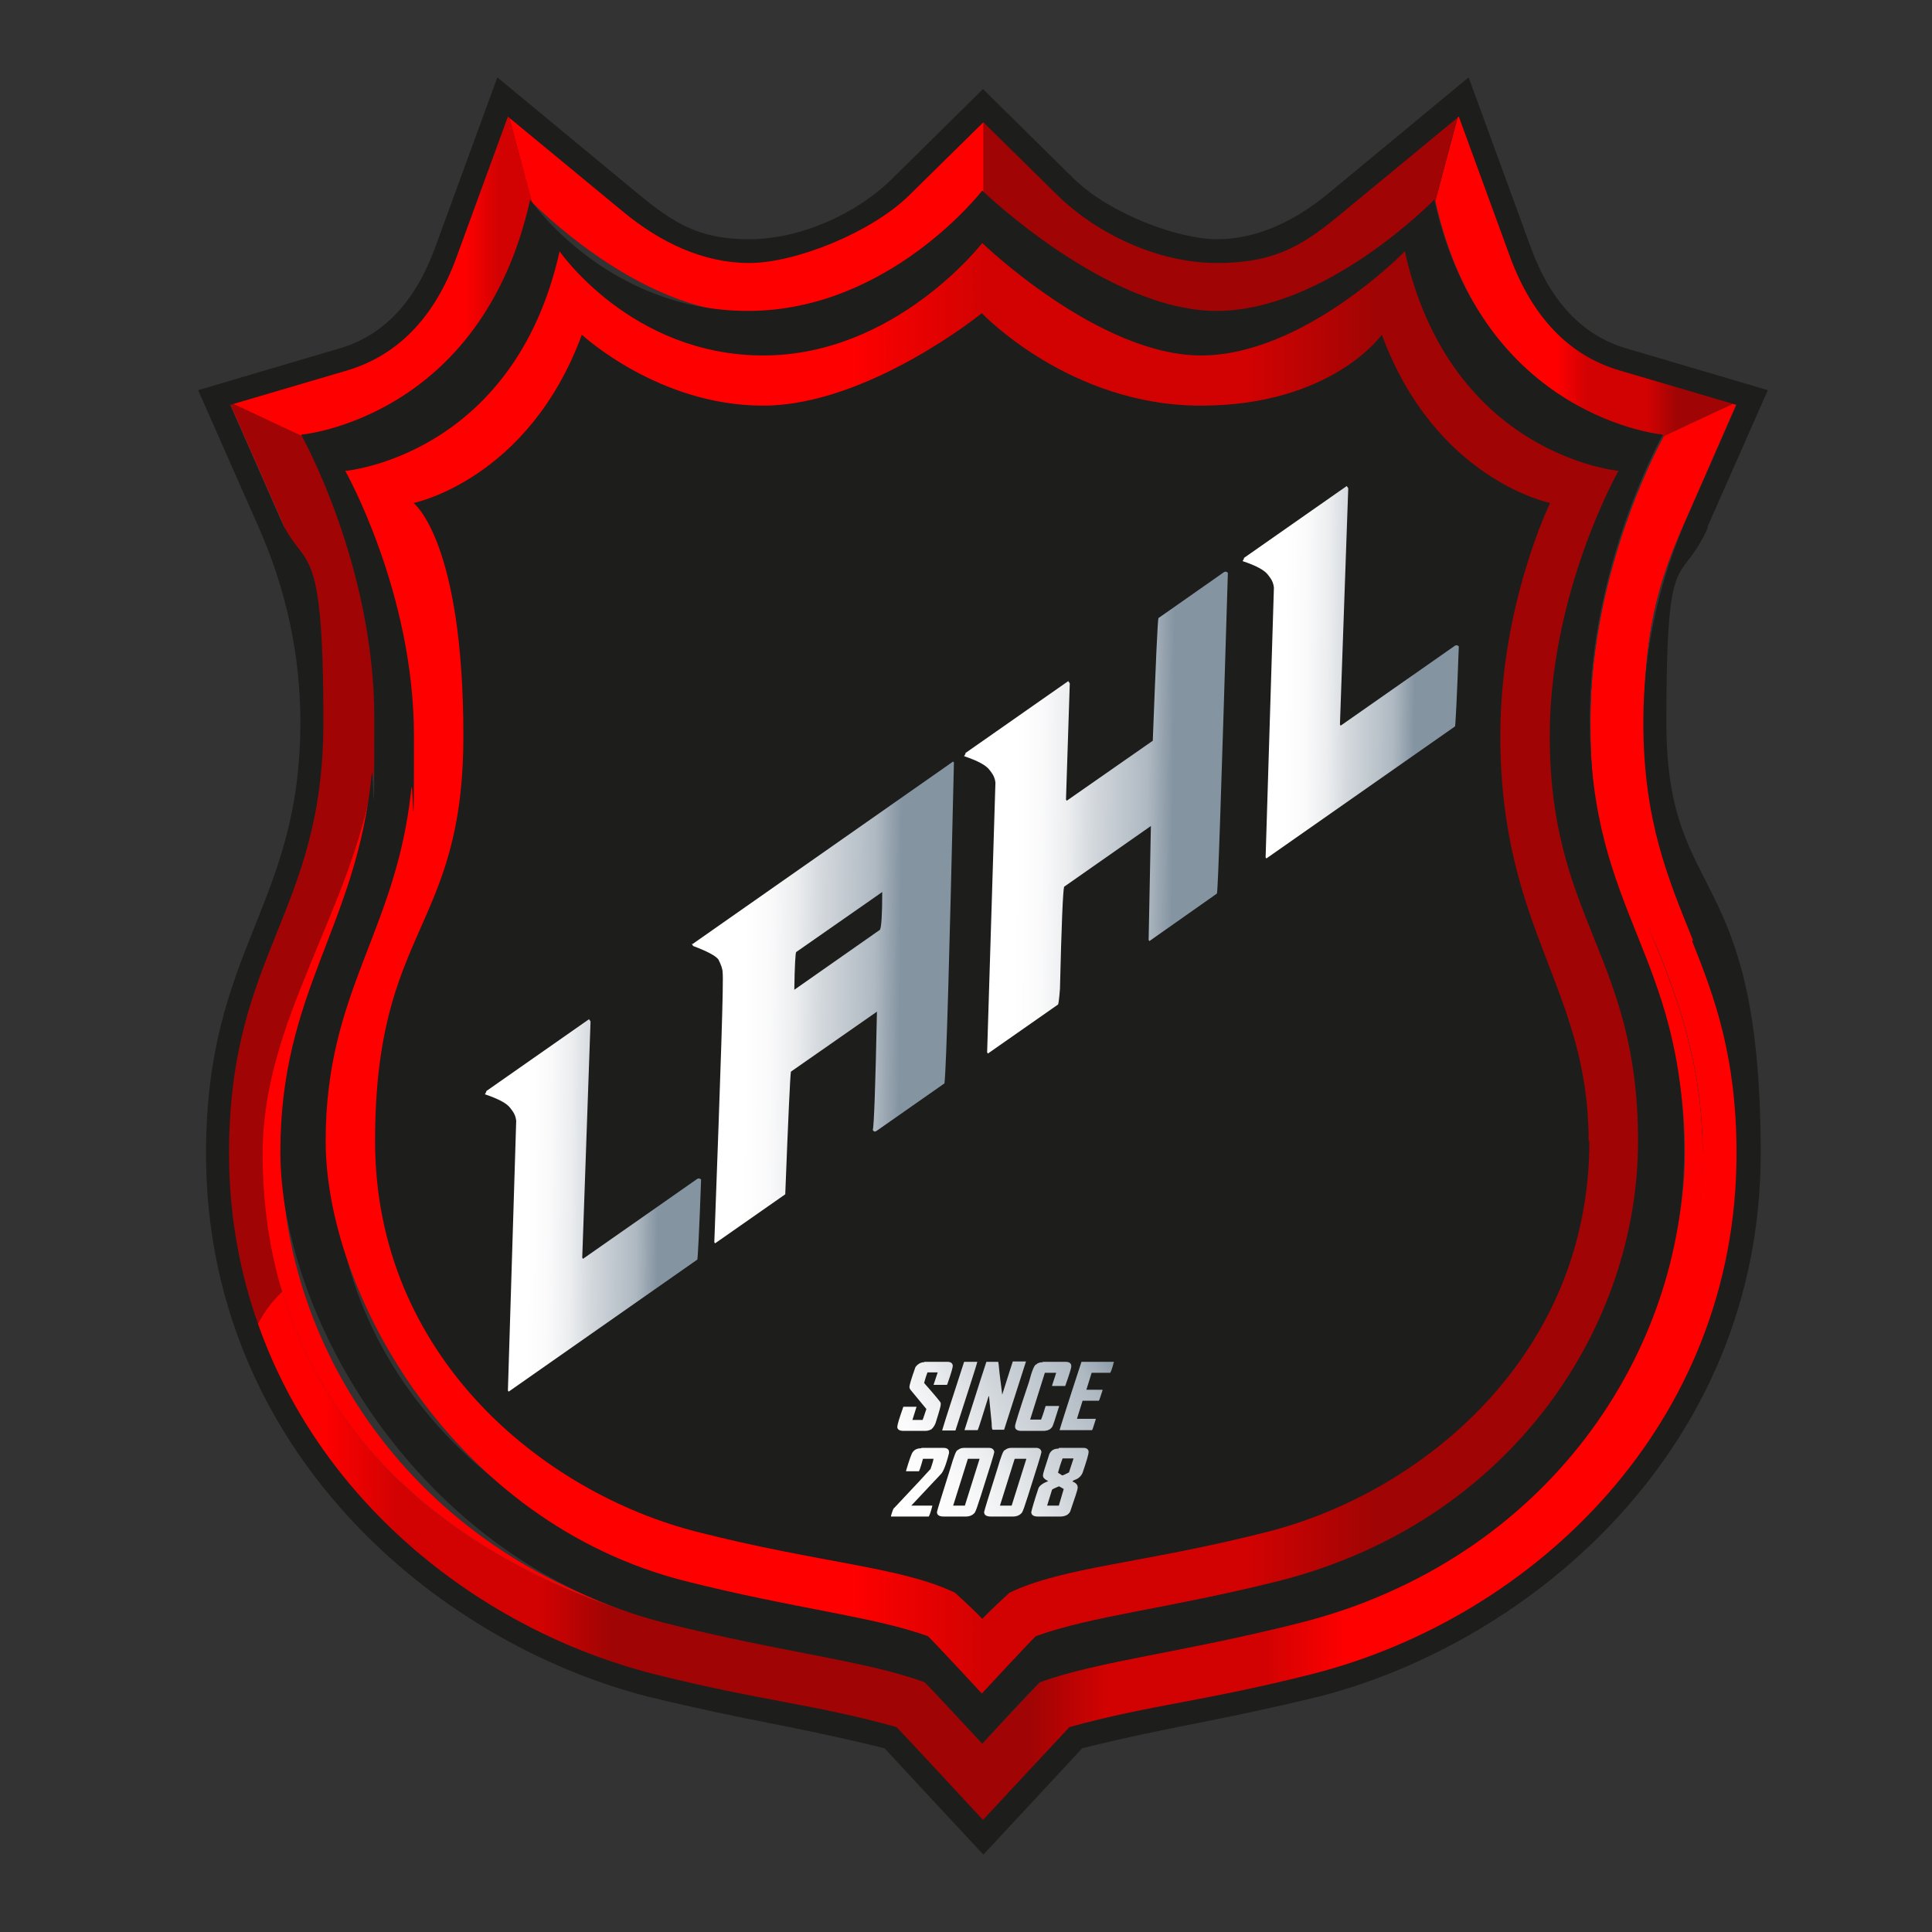 <?xml version="1.0" encoding="UTF-8"?>
<svg id="_x2014_ŽÓť_x5F_1" xmlns="http://www.w3.org/2000/svg" xmlns:xlink="http://www.w3.org/1999/xlink" version="1.1" viewBox="0 0 512 512">
  <rect x="0" y="0" width="512" height="512" fill="#333333" stroke="none"/>
  <!-- Generator: Adobe Illustrator 29.0.1, SVG Export Plug-In . SVG Version: 2.1.0 Build 192)  -->
  <defs>
    <style>
      .st0 {
        fill: none;
      }

      .st1 {
        fill: url(#linear-gradient2);
      }

      .st2 {
        fill: url(#linear-gradient1);
      }

      .st3 {
        fill: url(#linear-gradient9);
      }

      .st4 {
        fill: url(#linear-gradient3);
      }

      .st5 {
        fill: url(#linear-gradient6);
      }

      .st6 {
        fill: url(#linear-gradient8);
      }

      .st7 {
        fill: url(#linear-gradient7);
      }

      .st8 {
        fill: url(#linear-gradient5);
      }

      .st9 {
        fill: url(#linear-gradient4);
      }

      .st10 {
        fill: url(#Unbenannter_Verlauf_9);
      }

      .st11 {
        fill: url(#linear-gradient12);
      }

      .st12 {
        fill: url(#linear-gradient11);
      }

      .st13 {
        fill: url(#linear-gradient10);
      }

      .st14 {
        fill: url(#linear-gradient);
      }

      .st15 {
        fill: #1d1d1b;
      }

      .st16 {
        clip-path: url(#clippath-11);
      }

      .st17 {
        clip-path: url(#clippath-10);
      }

      .st18 {
        clip-path: url(#clippath-13);
      }

      .st19 {
        clip-path: url(#clippath-12);
      }

      .st20 {
        clip-path: url(#clippath-1);
      }

      .st21 {
        clip-path: url(#clippath-3);
      }

      .st22 {
        clip-path: url(#clippath-4);
      }

      .st23 {
        clip-path: url(#clippath-2);
      }

      .st24 {
        clip-path: url(#clippath-7);
      }

      .st25 {
        clip-path: url(#clippath-6);
      }

      .st26 {
        clip-path: url(#clippath-9);
      }

      .st27 {
        clip-path: url(#clippath-8);
      }

      .st28 {
        clip-path: url(#clippath-5);
      }

      .st29 {
        fill: red;
      }

      .st30 {
        fill: url(#Unbenannter_Verlauf_915);
      }

      .st31 {
        fill: url(#Unbenannter_Verlauf_916);
      }

      .st32 {
        fill: url(#Unbenannter_Verlauf_910);
      }

      .st33 {
        fill: url(#Unbenannter_Verlauf_912);
      }

      .st34 {
        fill: url(#Unbenannter_Verlauf_913);
      }

      .st35 {
        fill: url(#Unbenannter_Verlauf_918);
      }

      .st36 {
        fill: url(#Unbenannter_Verlauf_911);
      }

      .st37 {
        fill: url(#Unbenannter_Verlauf_914);
      }

      .st38 {
        fill: url(#Unbenannter_Verlauf_917);
      }

      .st39 {
        fill: url(#Unbenannter_Verlauf_919);
      }

      .st40 {
        fill: url(#Unbenannter_Verlauf_103);
      }

      .st41 {
        fill: url(#Unbenannter_Verlauf_111);
      }

      .st42 {
        fill: url(#Unbenannter_Verlauf_112);
      }

      .st43 {
        fill: url(#Unbenannter_Verlauf_102);
      }

      .st44 {
        fill: url(#Unbenannter_Verlauf_101);
      }

      .st45 {
        fill: url(#Unbenannter_Verlauf_113);
      }

      .st46 {
        fill: url(#Unbenannter_Verlauf_14);
      }

      .st47 {
        fill: url(#Unbenannter_Verlauf_13);
      }

      .st48 {
        fill: url(#Unbenannter_Verlauf_10);
      }

      .st49 {
        fill: url(#Unbenannter_Verlauf_11);
      }

      .st50 {
        fill: url(#Unbenannter_Verlauf_97);
      }

      .st51 {
        fill: url(#Unbenannter_Verlauf_96);
      }

      .st52 {
        fill: url(#Unbenannter_Verlauf_99);
      }

      .st53 {
        fill: url(#Unbenannter_Verlauf_98);
      }

      .st54 {
        fill: url(#Unbenannter_Verlauf_95);
      }

      .st55 {
        fill: url(#Unbenannter_Verlauf_94);
      }

      .st56 {
        fill: url(#Unbenannter_Verlauf_91);
      }

      .st57 {
        fill: url(#Unbenannter_Verlauf_93);
      }

      .st58 {
        fill: url(#Unbenannter_Verlauf_92);
      }

      .st59 {
        clip-path: url(#clippath);
      }
    </style>
    <linearGradient id="Unbenannter_Verlauf_13" data-name="Unbenannter Verlauf 13" x1="380.3" y1="72.6" x2="460.4" y2="72.6" gradientUnits="userSpaceOnUse">
      <stop offset="0" stop-color="red"/>
      <stop offset=".2" stop-color="red"/>
      <stop offset=".3" stop-color="red"/>
      <stop offset=".4" stop-color="red"/>
      <stop offset=".5" stop-color="#d30202"/>
      <stop offset=".7" stop-color="#d30202"/>
      <stop offset=".8" stop-color="#a00404"/>
      <stop offset="1" stop-color="#a00404"/>
    </linearGradient>
    <linearGradient id="Unbenannter_Verlauf_9" data-name="Unbenannter Verlauf 9" x1="60.6" y1="228.8" x2="99.6" y2="228.8" gradientUnits="userSpaceOnUse">
      <stop offset="0" stop-color="red"/>
      <stop offset=".2" stop-color="red"/>
      <stop offset=".3" stop-color="red"/>
      <stop offset=".4" stop-color="red"/>
      <stop offset=".5" stop-color="#d30202"/>
      <stop offset=".7" stop-color="#d30202"/>
      <stop offset=".8" stop-color="#a00404"/>
      <stop offset="1" stop-color="#a00404"/>
    </linearGradient>
    <clipPath id="clippath">
      <path class="st10" d="M74.8,342.4c-3.4-11.2-5.2-23.4-5.2-36.9,0-35.1,23.6-64.3,29.3-99.9.5-4.6.7-9.6.7-14.9,0-40.7-19.4-75.1-19.4-75.1l-19.4-9.1,13.2,29.9c6.6,15,11.6,33.5,11.6,54.4,0,51-25,61.1-25,114.7s2.8,31.6,7.8,45.7c1.6-3.2,3.9-6.3,6.5-8.7"/>
    </clipPath>
    <linearGradient id="Unbenannter_Verlauf_91" data-name="Unbenannter Verlauf 9" y1="228.8" y2="228.8" xlink:href="#Unbenannter_Verlauf_9"/>
    <linearGradient id="Unbenannter_Verlauf_92" data-name="Unbenannter Verlauf 9" y1="228.8" y2="228.8" xlink:href="#Unbenannter_Verlauf_9"/>
    <clipPath id="clippath-1">
      <rect class="st58" x="60.6" y="106.5" width="39" height="244.6"/>
    </clipPath>
    <linearGradient id="Unbenannter_Verlauf_93" data-name="Unbenannter Verlauf 9" x1="-4351.4" y1="670.8" x2="-4349.3" y2="670.8" gradientTransform="translate(102194.9 -15516.5) scale(23.5)" xlink:href="#Unbenannter_Verlauf_9"/>
    <linearGradient id="Unbenannter_Verlauf_94" data-name="Unbenannter Verlauf 9" x1="417.8" y1="177.8" x2="467.6" y2="177.8" xlink:href="#Unbenannter_Verlauf_9"/>
    <linearGradient id="Unbenannter_Verlauf_95" data-name="Unbenannter Verlauf 9" x1="417.8" y1="177.8" x2="467.6" y2="177.8" xlink:href="#Unbenannter_Verlauf_9"/>
    <clipPath id="clippath-2">
      <path class="st54" d="M441,115.6s-19.4,34.4-19.4,75.1,8.8,39.1,16.8,58.5l10.4-.3c-6.5-16.2-13.2-31.7-13.2-58.1s5-39.4,11.7-54.4l13.1-29.9-19.4,9.1Z"/>
    </clipPath>
    <linearGradient id="Unbenannter_Verlauf_96" data-name="Unbenannter Verlauf 9" x1="417.8" y1="177.8" x2="467.6" y2="177.8" xlink:href="#Unbenannter_Verlauf_9"/>
    <linearGradient id="Unbenannter_Verlauf_97" data-name="Unbenannter Verlauf 9" x1="417.8" y1="177.8" x2="467.6" y2="177.8" xlink:href="#Unbenannter_Verlauf_9"/>
    <clipPath id="clippath-3">
      <rect class="st50" x="421.6" y="106.5" width="38.8" height="142.7"/>
    </clipPath>
    <linearGradient id="Unbenannter_Verlauf_98" data-name="Unbenannter Verlauf 9" x1="-4530.6" y1="768.2" x2="-4528.5" y2="768.2" gradientTransform="translate(-52739.4 -313405.5) rotate(-90) scale(69.2)" xlink:href="#Unbenannter_Verlauf_9"/>
    <clipPath id="clippath-4">
      <path class="st0" d="M198.6,82.9c37.4,0,62-31.8,62-31.8v-19.9l-19.6,19.4c-10.1,10-26.2,18.1-42.5,18.1s-23.6-5.4-33.6-13.7l-30.4-25.2,6.3,23.6s28.6,29.5,57.7,29.5"/>
    </clipPath>
    <clipPath id="clippath-5">
      <rect class="st0" x="134.6" y="29.7" width="126" height="53.1"/>
    </clipPath>
    <linearGradient id="Unbenannter_Verlauf_99" data-name="Unbenannter Verlauf 9" x1="-4465.6" y1="687.6" x2="-4463.5" y2="687.6" gradientTransform="translate(266882 -41018.3) scale(59.7)" xlink:href="#Unbenannter_Verlauf_9"/>
    <linearGradient id="Unbenannter_Verlauf_910" data-name="Unbenannter Verlauf 9" x1="65.7" y1="412.6" x2="264.7" y2="412.6" xlink:href="#Unbenannter_Verlauf_9"/>
    <linearGradient id="Unbenannter_Verlauf_911" data-name="Unbenannter Verlauf 9" x1="65.7" y1="412.6" x2="264.7" y2="412.6" xlink:href="#Unbenannter_Verlauf_9"/>
    <clipPath id="clippath-6">
      <path class="st36" d="M245.3,445.7c-15.9-5.7-37.5-7.8-68.8-15.7-42.8-10.8-86.9-38.3-101.7-87.6-2.6,2.4-4.9,5.5-6.5,8.7,16.9,47.6,59.1,81,104.7,92.7,29.2,7.4,42.8,8.1,64.6,14.2,2.8,3,23,24.7,23,24.7v-20.8s-13.2-14.3-15.3-16.3"/>
    </clipPath>
    <linearGradient id="Unbenannter_Verlauf_912" data-name="Unbenannter Verlauf 9" x1="65.7" y1="412.6" x2="264.7" y2="412.6" xlink:href="#Unbenannter_Verlauf_9"/>
    <linearGradient id="Unbenannter_Verlauf_913" data-name="Unbenannter Verlauf 9" x1="65.7" y1="412.6" x2="264.7" y2="412.6" xlink:href="#Unbenannter_Verlauf_9"/>
    <clipPath id="clippath-7">
      <rect class="st34" x="68.3" y="342.4" width="192.3" height="140.4"/>
    </clipPath>
    <linearGradient id="Unbenannter_Verlauf_914" data-name="Unbenannter Verlauf 9" x1="-4491.7" y1="694.3" x2="-4489.6" y2="694.3" gradientTransform="translate(408302.5 -62690) scale(90.9)" xlink:href="#Unbenannter_Verlauf_9"/>
    <linearGradient id="Unbenannter_Verlauf_10" data-name="Unbenannter Verlauf 10" x1="258.8" y1="365.8" x2="461" y2="365.8" gradientUnits="userSpaceOnUse">
      <stop offset="0" stop-color="#a00404"/>
      <stop offset=".2" stop-color="#a00404"/>
      <stop offset=".3" stop-color="#d30202"/>
      <stop offset=".5" stop-color="#d30202"/>
      <stop offset=".6" stop-color="red"/>
      <stop offset=".7" stop-color="red"/>
      <stop offset=".8" stop-color="red"/>
      <stop offset="1" stop-color="red"/>
    </linearGradient>
    <clipPath id="clippath-8">
      <path class="st48" d="M451.2,305.4c0,66.1-47.2,109.5-106.6,124.6-31.3,7.9-52.9,9.9-68.8,15.7-2,1.9-15.3,16.2-15.3,16.2v20.8s20.1-21.7,23-24.7c21.8-6.1,35.4-6.8,64.6-14.2,59.1-15.2,112.5-66.7,112.5-138.4s-5.8-41.5-11.8-56.6l-10.4.3c6.7,16.3,12.9,33.9,12.9,56.3"/>
    </clipPath>
    <linearGradient id="Unbenannter_Verlauf_101" data-name="Unbenannter Verlauf 10" x1="258.8" x2="461" xlink:href="#Unbenannter_Verlauf_10"/>
    <linearGradient id="Unbenannter_Verlauf_102" data-name="Unbenannter Verlauf 10" x1="258.8" x2="461" xlink:href="#Unbenannter_Verlauf_10"/>
    <clipPath id="clippath-9">
      <rect class="st43" x="260.6" y="248.8" width="200" height="233.9"/>
    </clipPath>
    <linearGradient id="Unbenannter_Verlauf_103" data-name="Unbenannter Verlauf 10" x1="-4492.9" y1="694.3" x2="-4490.7" y2="694.3" gradientTransform="translate(427955.1 -65731.9) scale(95.2)" xlink:href="#Unbenannter_Verlauf_10"/>
    <linearGradient id="Unbenannter_Verlauf_915" data-name="Unbenannter Verlauf 9" x1="260.8" y1="56.3" x2="388.7" y2="56.3" xlink:href="#Unbenannter_Verlauf_9"/>
    <linearGradient id="Unbenannter_Verlauf_916" data-name="Unbenannter Verlauf 9" x1="260.8" y1="56.3" x2="388.7" y2="56.3" xlink:href="#Unbenannter_Verlauf_9"/>
    <clipPath id="clippath-10">
      <path class="st31" d="M322.6,82.9c29,0,57.7-29.5,57.7-29.5l6.3-23.6-30.4,25.2c-10,8.3-21.4,13.7-33.6,13.7s-32.4-8.1-42.5-18.1l-19.6-19.4v19.9s24.6,31.8,62,31.8"/>
    </clipPath>
    <linearGradient id="Unbenannter_Verlauf_917" data-name="Unbenannter Verlauf 9" x1="260.7" y1="56.3" x2="388.7" y2="56.3" xlink:href="#Unbenannter_Verlauf_9"/>
    <linearGradient id="Unbenannter_Verlauf_918" data-name="Unbenannter Verlauf 9" x1="260.7" y1="56.3" x2="388.7" y2="56.3" xlink:href="#Unbenannter_Verlauf_9"/>
    <clipPath id="clippath-11">
      <rect class="st35" x="260.6" y="29.7" width="126.1" height="53.1"/>
    </clipPath>
    <linearGradient id="Unbenannter_Verlauf_919" data-name="Unbenannter Verlauf 9" x1="-4464.5" y1="687.6" x2="-4462.4" y2="687.6" gradientTransform="translate(267080.1 -41039.3) scale(59.8)" xlink:href="#Unbenannter_Verlauf_9"/>
    <linearGradient id="Unbenannter_Verlauf_11" data-name="Unbenannter Verlauf 11" x1="60.9" y1="72.6" x2="142" y2="72.6" gradientUnits="userSpaceOnUse">
      <stop offset="0" stop-color="red"/>
      <stop offset=".2" stop-color="red"/>
      <stop offset=".3" stop-color="red"/>
      <stop offset=".4" stop-color="red"/>
      <stop offset=".5" stop-color="#d30202"/>
      <stop offset=".7" stop-color="#d30202"/>
      <stop offset=".8" stop-color="#a00404"/>
      <stop offset="1" stop-color="#a00404"/>
    </linearGradient>
    <clipPath id="clippath-12">
      <path class="st49" d="M140.9,53.4l-6.3-23.6-13.6,37.4c-5.9,16.1-15.7,26.3-29.2,30.2l-30.9,9.1,19.4,9.1s47.8-4.2,60.7-62.2"/>
    </clipPath>
    <linearGradient id="Unbenannter_Verlauf_111" data-name="Unbenannter Verlauf 11" y1="72.7" y2="72.7" xlink:href="#Unbenannter_Verlauf_11"/>
    <linearGradient id="Unbenannter_Verlauf_112" data-name="Unbenannter Verlauf 11" y1="72.7" y2="72.7" xlink:href="#Unbenannter_Verlauf_11"/>
    <clipPath id="clippath-13">
      <rect class="st42" x="60.8" y="29.7" width="80.1" height="85.8"/>
    </clipPath>
    <linearGradient id="Unbenannter_Verlauf_113" data-name="Unbenannter Verlauf 11" x1="-4432.3" y1="681.7" x2="-4430.2" y2="681.7" gradientTransform="translate(181814.1 -27882.8) scale(41)" xlink:href="#Unbenannter_Verlauf_11"/>
    <linearGradient id="Unbenannter_Verlauf_14" data-name="Unbenannter Verlauf 14" x1="86.3" y1="256.6" x2="434.3" y2="256.6" gradientUnits="userSpaceOnUse">
      <stop offset="0" stop-color="red"/>
      <stop offset=".2" stop-color="red"/>
      <stop offset=".3" stop-color="red"/>
      <stop offset=".4" stop-color="red"/>
      <stop offset=".5" stop-color="#d30202"/>
      <stop offset=".7" stop-color="#d30202"/>
      <stop offset=".8" stop-color="#a00404"/>
      <stop offset="1" stop-color="#a00404"/>
    </linearGradient>
    <linearGradient id="linear-gradient" x1="122.7" y1="269.5" x2="180.2" y2="269.5" gradientTransform="translate(8 48.6) rotate(.5)" gradientUnits="userSpaceOnUse">
      <stop offset="0" stop-color="#fff"/>
      <stop offset=".2" stop-color="#fff"/>
      <stop offset=".3" stop-color="#fafafb"/>
      <stop offset=".4" stop-color="#ebedef"/>
      <stop offset=".5" stop-color="#d2d7dc"/>
      <stop offset=".7" stop-color="#afb9c2"/>
      <stop offset=".8" stop-color="#8494a1"/>
      <stop offset="1" stop-color="#8494a1"/>
    </linearGradient>
    <linearGradient id="linear-gradient1" x1="177.3" y1="215.1" x2="246.2" y2="215.1" xlink:href="#linear-gradient"/>
    <linearGradient id="linear-gradient2" x1="248.7" y1="164" x2="318.2" y2="164" xlink:href="#linear-gradient"/>
    <linearGradient id="linear-gradient3" x1="322.1" y1="126.4" x2="379.6" y2="126.4" xlink:href="#linear-gradient"/>
    <linearGradient id="linear-gradient4" x1="210.4" y1="391.4" x2="307.2" y2="331.8" gradientTransform="matrix(1,0,0,1,0,0)" xlink:href="#linear-gradient"/>
    <linearGradient id="linear-gradient5" x1="212.9" y1="395.5" x2="309.7" y2="335.9" gradientTransform="matrix(1,0,0,1,0,0)" xlink:href="#linear-gradient"/>
    <linearGradient id="linear-gradient6" x1="215.5" y1="399.7" x2="312.3" y2="340.1" gradientTransform="matrix(1,0,0,1,0,0)" xlink:href="#linear-gradient"/>
    <linearGradient id="linear-gradient7" x1="219" y1="405.3" x2="315.8" y2="345.8" gradientTransform="matrix(1,0,0,1,0,0)" xlink:href="#linear-gradient"/>
    <linearGradient id="linear-gradient8" x1="222.2" y1="410.5" x2="319" y2="351" gradientTransform="matrix(1,0,0,1,0,0)" xlink:href="#linear-gradient"/>
    <linearGradient id="linear-gradient9" x1="221.6" y1="407" x2="318.4" y2="347.4" gradientTransform="matrix(1,0,0,1,0,0)" xlink:href="#linear-gradient"/>
    <linearGradient id="linear-gradient10" x1="224.8" y1="412" x2="321.5" y2="352.5" gradientTransform="matrix(1,0,0,1,0,0)" xlink:href="#linear-gradient"/>
    <linearGradient id="linear-gradient11" x1="228.2" y1="417.6" x2="325" y2="358" gradientTransform="matrix(1,0,0,1,0,0)" xlink:href="#linear-gradient"/>
    <linearGradient id="linear-gradient12" x1="231.6" y1="423.2" x2="328.4" y2="363.6" gradientTransform="matrix(1,0,0,1,0,0)" xlink:href="#linear-gradient"/>
  </defs>
  <g>
    <polygon class="st15" points="262.6 439.6 207.9 416.2 151.5 404.9 104.6 358.9 91.5 308.5 105.4 251.2 116.7 185.3 100.2 121.9 134.1 103.6 153.2 72.4 188.8 95.8 233.1 90.6 263.5 69.8 292.1 88 335.5 96.7 373.7 75.9 392 108.8 417.1 120.1 421.5 133.2 407.6 176.6 416.3 233.9 435.4 297.3 425.8 345 395.4 389.3 345.9 414.5 281.7 425.8 262.6 439.6"/>
    <path class="st29" d="M74.7,305.4c0-42.9,20.1-59.2,24.2-99.9-5.7,35.6-29.3,64.8-29.3,99.9s1.9,25.8,5.2,36.9c14.8,49.3,59,76.8,101.7,87.6-65.8-16.7-101.9-71.9-101.9-124.6"/>
    <path class="st29" d="M438.3,249.2c-8-19.4-16.8-37-16.8-58.5,0,52.2,25,67,25,114.8s-36.1,107.9-101.9,124.6c59.4-15,106.6-58.5,106.6-124.6,0-22.4-6.2-40-12.9-56.3"/>
    <path class="st47" d="M429.5,97.3c-13.5-4-23.3-14.1-29.2-30.2l-13.6-37.4-6.3,23.6c12.9,58.1,60.7,62.2,60.7,62.2l19.4-9.1-30.9-9.1Z"/>
    <g>
      <path class="st10" d="M74.8,342.4c-3.4-11.2-5.2-23.4-5.2-36.9,0-35.1,23.6-64.3,29.3-99.9.5-4.6.7-9.6.7-14.9,0-40.7-19.4-75.1-19.4-75.1l-19.4-9.1,13.2,29.9c6.6,15,11.6,33.5,11.6,54.4,0,51-25,61.1-25,114.7s2.8,31.6,7.8,45.7c1.6-3.2,3.9-6.3,6.5-8.7"/>
      <g class="st59">
        <g>
          <rect class="st56" x="60.6" y="106.5" width="39" height="244.6"/>
          <g class="st20">
            <rect class="st57" x="60.6" y="106.5" width="39" height="244.6"/>
          </g>
        </g>
      </g>
    </g>
    <g>
      <path class="st55" d="M441,115.6s-19.4,34.4-19.4,75.1,8.8,39.1,16.8,58.5l10.4-.3c-6.5-16.2-13.2-31.7-13.2-58.1s5-39.4,11.7-54.4l13.1-29.9-19.4,9.1Z"/>
      <g class="st23">
        <g>
          <rect class="st51" x="421.6" y="106.5" width="38.8" height="142.7"/>
          <g class="st21">
            <rect class="st53" x="421.6" y="106.5" width="38.8" height="142.7"/>
          </g>
        </g>
      </g>
    </g>
    <g class="st22">
      <g class="st28">
        <rect class="st52" x="134.6" y="29.7" width="126" height="53.1"/>
      </g>
    </g>
    <g>
      <g>
        <path class="st32" d="M245.3,445.7c-15.9-5.7-37.5-7.8-68.8-15.7-42.8-10.8-86.9-38.3-101.7-87.6-2.6,2.4-4.9,5.5-6.5,8.7,16.9,47.6,59.1,81,104.7,92.7,29.2,7.4,42.8,8.1,64.6,14.2,2.8,3,23,24.7,23,24.7v-20.8s-13.2-14.3-15.3-16.3"/>
        <g class="st25">
          <g>
            <rect class="st33" x="68.3" y="342.4" width="192.3" height="140.4"/>
            <g class="st24">
              <rect class="st37" x="68.3" y="342.4" width="192.3" height="140.4"/>
            </g>
          </g>
        </g>
      </g>
      <g>
        <path class="st48" d="M451.2,305.4c0,66.1-47.2,109.5-106.6,124.6-31.3,7.9-52.9,9.9-68.8,15.7-2,1.9-15.3,16.2-15.3,16.2v20.8s20.1-21.7,23-24.7c21.8-6.1,35.4-6.8,64.6-14.2,59.1-15.2,112.5-66.7,112.5-138.4s-5.8-41.5-11.8-56.6l-10.4.3c6.7,16.3,12.9,33.9,12.9,56.3"/>
        <g class="st27">
          <g>
            <rect class="st44" x="260.6" y="248.8" width="200" height="233.9"/>
            <g class="st26">
              <rect class="st40" x="260.6" y="248.8" width="200" height="233.9"/>
            </g>
          </g>
        </g>
      </g>
    </g>
    <g>
      <path class="st30" d="M322.6,82.9c29,0,57.7-29.5,57.7-29.5l6.3-23.6-30.4,25.2c-10,8.3-21.4,13.7-33.6,13.7s-32.4-8.1-42.5-18.1l-19.6-19.4v19.9s24.6,31.8,62,31.8"/>
      <g class="st17">
        <g>
          <rect class="st38" x="260.6" y="29.7" width="126.1" height="53.1"/>
          <g class="st16">
            <rect class="st39" x="260.6" y="29.7" width="126.1" height="53.1"/>
          </g>
        </g>
      </g>
    </g>
    <g>
      <path class="st49" d="M140.9,53.4l-6.3-23.6-13.6,37.4c-5.9,16.1-15.7,26.3-29.2,30.2l-30.9,9.1,19.4,9.1s47.8-4.2,60.7-62.2"/>
      <g class="st19">
        <g>
          <rect class="st41" x="60.8" y="29.7" width="80.1" height="85.8"/>
          <g class="st18">
            <rect class="st45" x="60.8" y="29.7" width="80.1" height="85.8"/>
          </g>
        </g>
      </g>
    </g>
    <path class="st15" d="M452.5,139.6l16-36.2-37.6-11.1c-11.5-3.4-19.9-12.3-25.1-26.4l-16.6-45.4-37.1,30.7c-9.8,8.1-19.8,12.2-29.6,12.2s-28.1-6.4-38.1-16.2l-23.9-23.6-23.9,23.6c-10,9.9-25,16.2-38.1,16.2s-19.8-4.1-29.6-12.2l-37.1-30.7-16.6,45.4c-5.2,14.1-13.6,23-25.1,26.4l-37.6,11.1,16,36.2c7.4,16.7,11.1,34.1,11.1,51.8,0,48.9-25,60-25,114.3,0,78.2,60.6,129.4,117,143.9,28.5,6.9,37.1,7.4,62.8,13.7,2.1,2.3,26.2,28.2,26.2,28.2,0,0,24.1-25.9,26.2-28.2,25.7-6.3,34.3-6.8,62.8-13.7,56.3-14.5,117-65.7,117-143.9s-25-65.4-25-114.3,3.7-35.1,11.1-51.8M448.4,249.3c6,15,11.8,30.7,11.8,56.4,0,71.5-53.3,122.8-112.3,137.9-29.2,7.4-42.8,8.1-64.5,14.1-2.8,3-22.9,24.6-22.9,24.6,0,0-20.1-21.7-22.9-24.6-21.8-6.1-35.3-6.8-64.5-14.1-45.6-11.7-87.8-45-104.6-92.4-5-14-7.8-29.2-7.8-45.5,0-53.4,25-63.5,25-114.3s-5-39.3-11.6-54.3l-13.1-29.8,30.9-9.1c13.5-4,23.3-14.1,29.1-30.1l13.6-37.2,30.4,25.1c10,8.3,21.4,13.7,33.6,13.7s32.4-8.1,42.4-18l19.6-19.3,19.6,19.3c10.1,9.9,26.2,18,42.4,18s23.6-5.4,33.6-13.7l30.4-25.1,13.6,37.2c5.9,16,15.7,26.2,29.1,30.1l30.9,9.1-13.1,29.8c-6.6,15-11.6,33.4-11.6,54.3,0,26.3,6.7,41.7,13.2,57.9"/>
    <path class="st15" d="M440.8,115.2s-47.8-4.2-60.7-62.3c0,0-28.6,29.5-57.7,29.5s-62.1-31.9-62.1-31.9c0,0-24.6,31.9-62.1,31.9s-57.7-29.5-57.7-29.5c-12.9,58.1-60.7,62.3-60.7,62.3,0,0,19.4,34.4,19.4,75.2s-.3,10.3-.7,14.9c-4.1,40.7-24.2,57.1-24.2,100s36.1,108.1,101.9,124.8c31.3,7.9,52.9,9.9,68.8,15.7,2,1.9,15.3,16.3,15.3,16.3,0,0,13.2-14.4,15.3-16.3,15.9-5.7,37.5-7.8,68.8-15.7,65.9-16.7,101.9-72,101.9-124.8s-25-62.7-25-115c0-40.8,19.4-75.2,19.4-75.2M432.3,305.4c0,60.9-47.4,99.8-91.4,110.9-34.8,8.9-57.6,9.9-72.9,17.2,0,0-5.6,5.1-7.7,7.4-2.1-2.3-7.7-7.4-7.7-7.4-15.3-7.4-38.1-8.4-72.9-17.2-44-11.2-91.4-50-91.4-110.9s25-59.6,25-115-14.1-66.1-14.1-66.1c0,0,32.5-6.6,47.7-47.8,0,0,21.6,20.2,51.3,20.2s62.1-26.2,62.1-26.2c0,0,24.8,26.2,62.1,26.2s51.3-20.2,51.3-20.2c15.1,41.2,47.7,47.8,47.7,47.8,0,0-14.1,28.8-14.1,66.1,0,55.4,25,71.4,25,115"/>
    <path class="st46" d="M429.1,124.8s-44.7-3.9-56.8-58.2c0,0-26.8,27.6-54,27.6s-58-29.8-58-29.8c0,0-23,29.8-58,29.8s-54-27.6-54-27.6c-12.1,54.3-56.8,58.2-56.8,58.2,0,0,18.2,32.2,18.2,70.2s-.3,9.6-.7,14c-3.9,38-22.7,53.3-22.7,93.4s33.7,101,95.3,116.6c29.3,7.4,49.5,9.3,64.3,14.6,1.9,1.8,14.3,15.2,14.3,15.2,0,0,12.4-13.4,14.3-15.2,14.9-5.4,35.1-7.3,64.3-14.6,61.6-15.6,95.3-67.3,95.3-116.6s-23.4-58.5-23.4-107.4c0-38.1,18.2-70.2,18.2-70.2M421.2,302.4c0,56.9-44.4,93.2-85.5,103.6-32.6,8.3-53.9,9.2-68.2,16.1,0,0-5.2,4.8-7.2,6.9-2-2.2-7.2-6.9-7.2-6.9-14.3-6.9-35.6-7.8-68.2-16.1-41.1-10.4-85.5-46.7-85.5-103.6s23.4-55.7,23.4-107.4-13.2-61.7-13.2-61.7c0,0,30.4-6.1,44.6-44.6,0,0,20.2,18.8,48,18.8s58-24.5,58-24.5c0,0,23.2,24.5,58,24.5s48-18.8,48-18.8c14.2,38.5,44.6,44.6,44.6,44.6,0,0-13.2,26.9-13.2,61.7,0,51.7,23.4,66.7,23.4,107.4"/>
  </g>
  <g>
    <path class="st14" d="M128.8,289.2l27.3-19.1.4.6-2.2,62.6.2.3,30.3-21.2c.4-.2.7-.1,1,.2-.5,14-.9,21.1-1,21.2l-50,35-.2-.3,2.2-71.5c-.1-.9-.4-1.8-1-2.6l-.6-.8c-.9-1.2-3.1-2.4-6.7-3.6l.4-.7Z"/>
    <path class="st2" d="M183.5,250.2l69.1-48.4.2.3c-1.2,52.1-2,80.4-2.5,85l-18,12.6c-.4.3-.7.2-1-.2.3-.9.7-11.3,1.1-31.4l-22.8,15.9c-.2,1.1-.7,12-1.5,32.5l-18.6,13-.2-.3c1.7-45.9,2.5-69.8,2.2-71.5,0-.9-.4-2-1.1-3.4-.7-1-3-2.2-6.7-3.6l-.4-.6ZM210.5,262.3l22.7-15.9c.4-.8.6-4.1.6-10l-22.8,15.9c-.2.2-.4,3.5-.5,10Z"/>
    <path class="st1" d="M255.8,199.6l27.3-19.1.4.6-1,30.8.2.3,22.8-15.9c.8-21.1,1.3-32,1.5-32.5l17.4-12.2c.4-.2.7-.1,1,.2-1.7,55.9-2.6,84.2-2.9,85l-17.9,12.6-.2-.3.6-30.2-23,16.1c-.3,1-.7,10.1-1.1,27.1-.2,2.6-.4,4-.5,4.1l-18.6,13-.2-.3,2.2-71.5c-.1-.9-.4-1.8-1-2.6l-.6-.8c-.9-1.2-3.1-2.4-6.7-3.6l.4-.7Z"/>
    <path class="st4" d="M329.6,147.9l27.3-19.1.4.6-2.2,62.6.2.3,30.3-21.2c.4-.2.7-.1,1,.2-.5,14-.9,21.1-1,21.2l-50,35-.2-.3,2.2-71.5c-.1-.9-.4-1.8-1-2.6l-.6-.8c-.9-1.2-3.1-2.4-6.7-3.6l.4-.7Z"/>
  </g>
  <g>
    <g>
      <path class="st9" d="M245,360.9h6.1c.8,0,1.3.3,1.4,1h0c0,.5-.4,1.9-1.3,4.5-.1.4-.2.6-.3.6h-3.4s-.1,0-.1,0l1.1-3.3h-2.7c0,0-.4.9-.9,2.8,2.9,3.3,4.4,5.1,4.4,5.3v.3c0,0,0,.2,0,.2,0,.3-.4,1.8-1.2,4.3-.2.8-.6,1.6-1.3,2.2-.6.3-1.1.4-1.7.4h-5.7c-.9,0-1.5-.3-1.6-.9v-.2c0-.5.5-2.2,1.6-5.3h3.4s.1,0,.1,0l-1.1,3.5h2.7c0,0,.4-1,1-2.9l-4.3-5.2c-.1-.2-.2-.5-.2-.6,0-.5.5-2.2,1.6-5.3.6-.8,1.4-1.3,2.3-1.3Z"/>
      <path class="st8" d="M259,360.9h0c0,.2-1.9,6.2-5.8,18.2h-3.4c0,0-.1,0-.1-.1,1.1-3.7,3.1-9.7,5.8-18.1h3.5Z"/>
      <path class="st5" d="M264.5,360.9c.1,0,.2,1,.4,3.1l.7,5.6h0c1.7-5.3,2.6-8.3,2.8-8.8h3.4s.1,0,.1,0l-5.8,18.1h-3c-.2,0-.3-.7-.3-1.8,0-.2-.3-2.6-.7-7.1h-.1c-1.7,5.4-2.6,8.4-2.9,9h-3.4s-.1,0-.1,0c3.7-11.6,5.6-17.6,5.8-18.1h3Z"/>
      <path class="st7" d="M276.3,360.9h6.1c1,0,1.5.4,1.5,1.1v.2c0,.3-.5,2-1.6,5.1h-3.4c0,0-.1,0-.1-.1.7-2.2,1.1-3.3,1.1-3.4h-3c0,0-1.3,4.2-3.9,12.4h2.9c0,0,.5-1.2,1.2-3.6h.1c0,0,3.4,0,3.4,0h.1c-1.1,3.6-1.7,5.4-1.9,5.6-.5.7-1.3,1-2.4,1h-5.7c-1.1,0-1.7-.4-1.7-1.1v-.2c0-.4,1.2-4.3,3.7-11.7.8-3.1,1.5-4.6,1.9-4.6.4-.4,1-.6,1.8-.6Z"/>
      <path class="st6" d="M295.2,360.9c-.5,2-.9,2.9-1,2.9h-4.9s-1.4,4.5-1.4,4.5h4.2c0,0,.1,0,.1.1-.6,1.8-.9,2.8-1,2.8h-4.3s-1.5,4.8-1.5,4.8h4.9c0,0,.1,0,.1.1-.6,1.9-.9,2.9-1,2.9h-8.6s0,0,0,0c0-.1,1.9-6.2,5.8-18.1h8.6Z"/>
    </g>
    <g>
      <path class="st3" d="M244.2,383.7h5.8c1,0,1.5.4,1.5,1.1v.3c-.8,3.2-1.6,5.1-2.2,5.6l-7.8,8.3h5.6c-.5,2-.9,2.9-1,2.9h-9.9c0,0-.1,0-.1-.1.4-1.4.7-2.2.9-2.2,5.5-5.8,8.7-9.3,9.6-10.3.6-1.7.8-2.6.8-2.7h-2.8c-.6,2.2-1,3.3-1.1,3.3h-3.3c0,0-.1,0-.1-.1.9-3,1.5-4.7,1.8-5,.5-.7,1.3-1,2.3-1Z"/>
      <path class="st13" d="M255.8,383.7h6.3c.8,0,1.3.4,1.4,1.1h0c0,.3-1.2,4.2-3.6,11.7-.8,2.5-1.3,4-1.6,4.4-.6.7-1.4,1-2.4,1h-5.8c-1.2,0-1.8-.4-1.8-1.2.2-.9,1.4-4.7,3.5-11.4,1-3.4,1.6-5,2-5,.5-.4,1-.6,1.7-.6ZM256.5,386.6l-3.9,12.4h3.1s3.9-12.4,3.9-12.4h-3Z"/>
      <path class="st12" d="M268.3,383.7h6.3c.8,0,1.3.4,1.4,1.1h0c0,.3-1.2,4.2-3.6,11.7-.8,2.5-1.3,4-1.6,4.4-.6.7-1.4,1-2.4,1h-5.8c-1.2,0-1.8-.4-1.8-1.2.2-.9,1.4-4.7,3.5-11.4,1-3.4,1.6-5,2-5,.5-.4,1-.6,1.7-.6ZM268.9,386.6l-3.9,12.4h3.1s3.9-12.4,3.9-12.4h-3Z"/>
      <path class="st11" d="M280.7,383.7h6.4c.9,0,1.4.4,1.4,1.1h0c0,.5-.5,2.3-1.6,5.5-.3.7-.8,1.3-1.6,1.7-.6.2-1,.4-1.1.6,1,.4,1.4.9,1.4,1.6s-.7,2.5-2,6.4c-.5.9-1.4,1.3-2.7,1.3h-5.8c-1.2,0-1.8-.4-1.8-1.2.2-.9.8-3,1.9-6.3.3-.7,1.1-1.3,2.6-1.9,0,0,0,0,0,0-.9-.4-1.4-.9-1.4-1.4v-.2c0-.4.6-2.2,1.7-5.6.5-1,1.3-1.4,2.4-1.4ZM277.5,399h3.1s1.3-4.4,1.3-4.4c-.8-.5-1.2-.7-1.3-.7-1.2.5-1.8.8-1.8.9l-1.3,4.2ZM280.4,390.3l1.1.7c.2,0,.8-.3,1.8-.8,0,0,.4-1.3,1.2-3.7h-2.9c0,0-.5,1.2-1.2,3.7,0,0,0,.1,0,.1Z"/>
    </g>
  </g>
</svg>